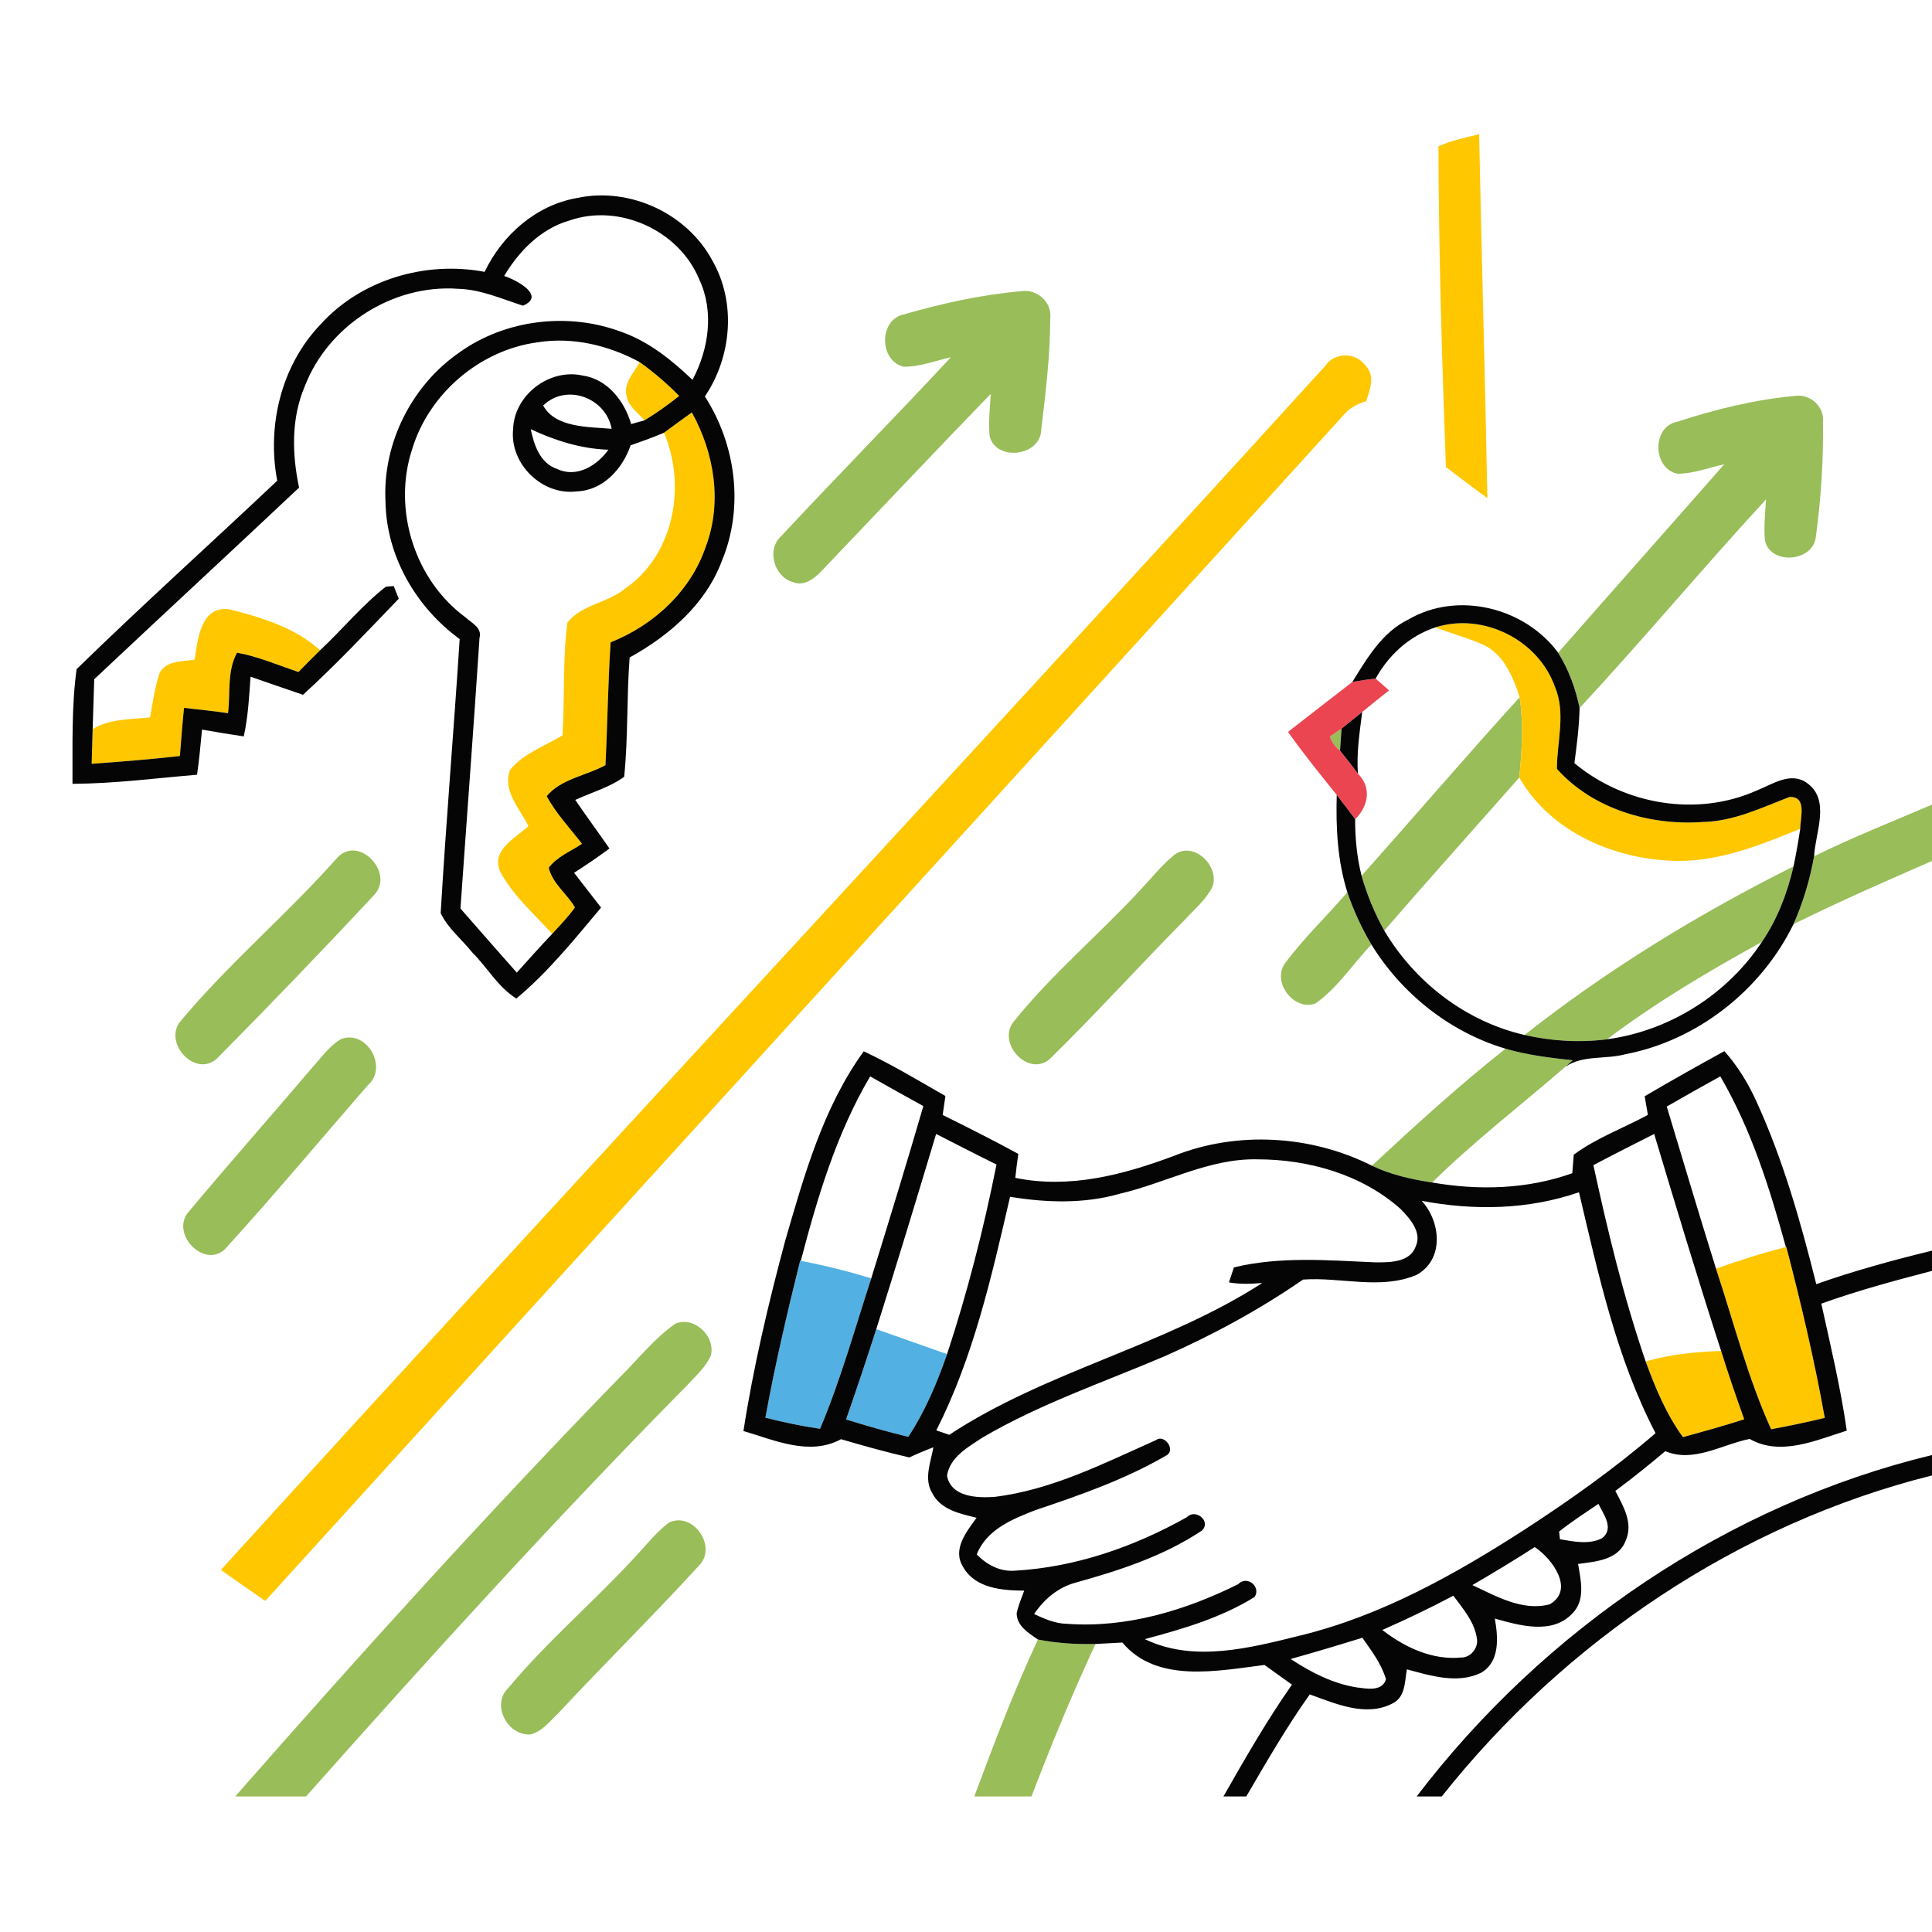 <svg width="588" height="588" viewBox="0 0 588 588" fill="none" xmlns="http://www.w3.org/2000/svg">
    <path d="M315.881 498.981C321.641 500.116 327.521 500.495 333.421 500.335C326.306 515.547 319.927 531.077 313.928 546.746H296.527C302.526 530.639 308.626 514.571 315.881 498.981Z" fill="#99BD59" />
    <path d="M203.583 463.402C210.938 459.878 218.433 470.769 212.752 476.463C198.799 491.734 184.03 506.249 169.937 521.4C167.386 523.81 165.074 526.916 161.546 527.851C154.57 528.469 149.367 518.852 154.669 513.775C166.35 499.738 180.322 487.852 192.72 474.472C196.288 470.769 199.417 466.548 203.583 463.402Z" fill="#99BD59" />
    <path d="M188.875 418.923C194.356 413.507 199.2 407.275 205.578 402.835C211.358 400.466 217.896 406.777 216.321 412.631C214.767 416.075 211.857 418.644 209.365 421.372C169.321 461.929 130.971 504.138 93.14 546.746H71.593C109.724 503.262 148.552 460.396 188.875 418.923Z" fill="#99BD59" />
    <path d="M458.197 319.172C464.854 321.124 471.771 321.94 478.667 322.696L476.435 324.648C462.901 336.375 448.669 347.305 435.873 359.889C429.574 358.913 423.295 357.559 417.535 354.772C430.73 342.527 444.045 330.362 458.197 319.172Z" fill="#99BD59" />
    <path d="M103.883 316.206C111.657 313.359 118.214 324.867 111.956 330.282C97.485 346.907 83.333 363.851 68.503 380.138C62.105 386.23 51.96 375.578 57.222 369.048C69.6 354.215 82.436 339.72 94.954 325.006C97.784 321.96 100.196 318.277 103.883 316.206Z" fill="#99BD59" />
    <path d="M391.425 292.732C397.066 285.226 403.942 278.695 410.062 271.547C411.935 277.082 414.387 282.418 417.377 287.456C411.696 293.409 407.132 300.636 400.355 305.415C393.478 307.824 386.701 298.366 391.425 292.732Z" fill="#99BD59" />
    <path d="M463.998 314.991C489.332 295.022 517.018 278.098 545.86 263.683C543.966 271.786 540.957 279.75 536.233 286.659C519.968 295.619 503.923 305.096 489.113 316.306C480.741 317.381 472.21 316.863 463.998 314.991Z" fill="#99BD59" />
    <path d="M357.223 260.317C363.003 255.619 371.355 263.463 369.003 269.894C367.05 273.817 363.601 276.664 360.691 279.829C346.798 293.886 333.504 308.56 319.412 322.397C312.834 327.793 303.565 317.599 308.329 311.168C320.049 296.474 334.62 284.369 347.337 270.551C350.586 267.127 353.535 263.344 357.223 260.317Z" fill="#99BD59" />
    <path d="M102.69 260.995C109.267 254.026 120.071 265.674 113.971 272.264C98.245 289.168 82.179 305.833 65.954 322.239C59.337 328.072 49.59 317.341 54.912 310.83C69.662 293.15 87.441 278.237 102.69 260.995Z" fill="#99BD59" />
    <path d="M552.121 260.596C563.841 254.822 576 250.024 587.999 244.887V262.03C573.847 268.222 559.675 274.394 545.842 281.283C548.772 274.673 550.845 267.704 552.121 260.596Z" fill="#99BD59" />
    <path d="M404.739 224.141C405.636 223.543 407.39 222.369 408.287 221.771C408.167 223.444 407.948 226.769 407.828 228.441C406.314 227.287 405.297 225.853 404.739 224.141Z" fill="#99BD59" />
    <path d="M414.388 266.53C430.493 248.492 446.24 230.095 462.505 212.195C463.701 220.299 463.202 228.522 462.385 236.645C448.691 252.175 434.859 267.566 421.305 283.235C418.355 277.959 416.062 272.324 414.388 266.53Z" fill="#99BD59" />
    <path d="M510.48 128.353C522.061 124.57 534.06 121.623 546.199 120.508C550.823 119.732 555.328 123.714 554.809 128.472C555.009 140.199 554.172 152.026 552.617 163.654C551.541 171.04 538.904 172.016 537.17 164.57C536.771 160.368 537.229 156.167 537.488 151.986C518.254 172.872 500.036 194.694 480.741 215.5C479.545 209.547 477.413 203.813 474.224 198.656C491.026 179.482 507.969 160.448 524.772 141.294C520.028 142.35 515.443 144.162 510.58 144.181C502.966 142.708 502.627 129.866 510.48 128.353Z" fill="#99BD59" />
    <path d="M275.12 95.68C286.801 92.315 298.82 89.647 310.979 88.612C315.583 87.955 320.167 91.937 319.649 96.695C319.609 108.064 318.274 119.433 316.898 130.702C316.819 138.845 303.205 140.598 301.192 132.753C300.793 128.452 301.291 124.152 301.531 119.871C284.309 137.651 267.307 155.689 250.205 173.609C247.973 175.978 244.744 178.606 241.296 177.153C235.615 175.54 233.203 167.317 237.708 163.216C254.77 144.898 272.35 127.059 289.412 108.721C284.628 109.816 279.924 111.648 275.001 111.608C267.506 109.737 267.427 97.293 275.12 95.68Z" fill="#99BD59" />
    <path d="M257.501 432.003C260.69 422.884 263.74 413.726 266.69 404.527C273.866 407.036 281.041 409.584 288.237 412.133C285.187 420.913 281.559 429.514 276.437 437.299C270.059 435.746 263.74 433.954 257.501 432.003Z" fill="#52B0E2" />
    <path d="M243.526 383.681L243.725 383.721C250.941 385.135 258.116 386.907 265.152 389.077C260.169 404.408 255.844 419.977 249.585 434.85C243.964 434.014 238.403 432.879 232.942 431.466C235.872 415.418 239.579 399.51 243.526 383.681Z" fill="#52B0E2" />
    <path d="M500.855 414.343C508.31 412.213 516.044 411.416 523.817 411.157C526.01 418.146 528.381 425.075 530.853 431.964C524.674 433.935 518.435 435.687 512.197 437.379C507.114 430.391 503.785 422.387 500.855 414.343Z" fill="#FFC700" />
    <path d="M522.26 386.111C529.256 383.642 536.312 381.372 543.528 379.541L543.667 379.501C548.152 396.703 552.238 414.025 555.368 431.526C549.946 432.84 544.485 433.995 539.043 434.99C531.907 419.281 527.682 402.457 522.26 386.111Z" fill="#FFC700" />
    <path d="M436.891 190.931C451.362 186.332 468.185 194.714 473.228 209.009C476.656 217.033 473.846 225.674 473.846 233.997C484.749 246.241 502.269 251.358 518.335 250.164C527.663 249.965 536.114 245.823 544.645 242.558C550.047 242.319 547.894 248.889 547.894 252.254C535.855 257.152 523.377 262.249 510.142 262.01C491.506 261.632 471.952 253.329 462.385 236.645C463.202 228.521 463.7 220.298 462.504 212.195C460.551 206.262 457.96 199.751 452.199 196.605C447.276 194.216 441.914 192.962 436.891 190.931Z" fill="#FFC700" />
    <path d="M59.215 200.766C60.212 194.674 60.969 184.5 69.62 185.396C79.427 187.865 89.772 190.951 97.425 197.899C95.193 200.09 93 202.319 90.828 204.529C84.629 202.439 78.57 199.831 72.151 198.636C69.062 204.211 70.158 210.961 69.401 217.053C64.916 216.376 60.451 215.958 56.006 215.44C55.508 220.318 55.129 225.216 54.751 230.094C45.821 231.09 36.851 231.826 27.902 232.464C27.982 228.939 28.081 225.415 28.201 221.891C33.463 218.686 39.742 218.984 45.661 218.347C46.499 213.788 47.097 209.149 48.611 204.729C50.744 200.946 55.488 201.384 59.215 200.766Z" fill="#FFC700" />
    <path d="M202.088 131.698C204.878 129.627 207.689 127.577 210.559 125.526C217.396 137.83 219.868 152.902 214.825 166.302C210.26 179.881 198.978 190.274 185.843 195.49C185.026 207.934 184.906 220.418 184.268 232.882C178.428 236.087 170.734 237.043 166.389 242.299C169.24 247.635 173.465 252.035 177.133 256.814C173.684 259.104 169.559 260.736 167.007 264.081C168.104 268.899 172.568 271.985 174.98 276.167C172.927 279.073 170.435 281.602 168.063 284.21C162.582 278.177 156.224 272.682 152.317 265.435C149.188 258.845 156.862 255.082 160.828 251.418C158.197 246.122 152.796 240.547 155.267 234.256C159.353 229.278 165.811 227.088 171.193 223.803C171.95 212.374 171.153 200.826 172.708 189.477C176.894 184.002 185.046 183.504 190.308 179.084C205.217 168.791 208.925 147.805 202.088 131.698Z" fill="#FFC700" />
    <path d="M190.749 120.707C189.593 116.666 192.922 113.48 194.696 110.215C198.981 113.281 203.007 116.725 206.714 120.508C203.326 123.216 199.798 125.725 196.111 127.955C194.257 125.605 191.307 123.813 190.749 120.707Z" fill="#FFC700" />
    <path d="M403.326 111.37C406.156 107.069 412.754 107.149 415.664 111.37C418.634 114.456 416.92 118.677 415.764 122.141C412.933 122.938 410.462 124.331 408.668 126.601C299.419 246.879 189.952 366.937 80.723 487.235C76.178 484.129 71.694 480.983 67.229 477.797C178.75 355.19 291.805 233.957 403.326 111.37Z" fill="#FFC700" />
    <path d="M440.379 43.476C443.548 42.361 446.837 41.664 450.166 40.848C450.923 77.781 451.98 114.695 452.677 151.608C448.412 148.502 444.226 145.317 440.06 142.151C438.864 109.618 437.868 77.064 437.788 44.531C438.426 44.252 439.721 43.735 440.379 43.476Z" fill="#FFC700" />
    <path d="M392.005 222.748C398.503 217.651 405.061 212.634 411.578 207.556C413.891 207.138 416.283 206.78 418.674 206.541L422.76 210.125C419.99 212.295 417.279 214.485 414.588 216.695C412.456 218.388 410.382 220.1 408.29 221.772C407.393 222.37 405.639 223.544 404.742 224.142C405.3 225.854 406.316 227.287 407.831 228.442C409.665 230.732 411.539 233.041 413.273 235.451C417.538 239.692 416.462 245.406 412.436 249.308C410.562 246.839 408.728 244.351 406.835 241.941C401.752 235.63 396.669 229.338 392.005 222.748Z" fill="#EB4552" />
    <path d="M431.151 546.746C469.819 496.015 525.769 457.907 587.997 442.835V449.047C529.217 463.761 476.297 499.4 438.804 546.746H431.151Z" fill="#050505" />
    <path d="M238.982 377.589C244.782 357.639 250.523 337.012 262.881 319.969C271.432 323.991 279.544 328.869 287.736 333.568C287.517 335.021 287.098 337.908 286.899 339.342C294.633 343.165 302.327 347.047 309.921 351.188C309.562 353.617 309.263 356.046 309.004 358.475C325.468 361.88 341.912 357.56 357.28 351.786C376.594 344.12 399.018 345.474 417.535 354.772C423.295 357.56 429.574 358.914 435.873 359.889C450.064 362.358 464.874 361.96 478.527 357.062C478.627 355.648 478.846 352.821 478.966 351.427C485.843 346.35 494.015 343.364 501.529 339.322C501.29 337.908 500.792 335.081 500.553 333.647C508.545 328.929 516.658 324.389 524.81 319.909C528.876 324.489 532.105 329.745 534.617 335.34C542.729 353.08 548.051 371.935 552.775 390.83C564.316 386.748 576.116 383.542 587.995 380.636V386.788C576.654 389.754 565.332 392.801 554.31 396.763C557.14 409.585 560.19 422.387 562.063 435.409C552.675 438.335 541.912 443.293 532.504 437.937C524.093 439.61 515.382 445.304 506.831 441.66C501.868 445.842 496.825 449.903 491.623 453.746C494.015 458.325 497.144 463.562 494.792 468.838C492.6 474.811 485.603 475.269 480.281 475.986C481.138 480.963 482.574 486.976 478.567 491.038C472.388 497.608 462.462 494.721 454.948 492.611C455.964 498.305 456.582 505.851 450.662 509.156C443.526 512.561 435.354 509.992 428.179 508.061C427.521 511.705 427.78 516.423 423.893 518.394C415.761 522.695 406.512 518.514 398.619 515.687C391.563 525.642 385.444 536.214 379.305 546.746H372.349C378.926 535.199 385.564 523.631 393.198 512.72C390.387 510.729 387.597 508.718 384.846 506.727C370.614 508.499 352.057 512.421 341.593 499.898C338.822 500.037 336.112 500.216 333.421 500.336C327.521 500.495 321.641 500.117 315.88 498.982C313.07 496.991 309.462 494.92 309.422 491.018C309.921 488.629 310.878 486.379 311.715 484.109C305.017 484.069 296.746 483.412 293.118 476.882C289.749 471.526 294.174 466.15 297.224 461.929C292.201 460.714 286.281 459.48 283.73 454.443C281.079 450.043 283.291 445.045 284.069 440.486C281.577 441.421 279.125 442.457 276.753 443.572C269.757 441.979 262.841 440.028 255.964 438.017C246.397 443.213 235.753 438.315 226.265 435.528C229.295 415.976 233.859 396.683 238.982 377.589ZM243.726 383.722L243.527 383.682C239.58 399.51 235.873 415.419 232.943 431.466C238.404 432.88 243.965 434.015 249.586 434.851C255.845 419.978 260.17 404.408 265.153 389.077C270.555 371.636 275.916 354.175 281.019 336.634C275.578 333.667 270.216 330.621 264.834 327.595C254.609 344.897 248.789 364.389 243.726 383.722ZM507.27 336.773C512.233 353.219 517.136 369.705 522.259 386.111C527.68 402.457 531.906 419.281 539.042 434.99C544.483 433.995 549.945 432.84 555.366 431.526C552.237 414.025 548.151 396.703 543.666 379.501L543.526 379.54C538.623 361.641 532.982 343.702 523.574 327.595C518.093 330.601 512.671 333.667 507.27 336.773ZM284.906 345.116C278.946 364.966 272.927 384.777 266.688 404.528C263.738 413.726 260.688 422.885 257.499 432.004C263.738 433.955 270.056 435.747 276.435 437.3C281.557 429.515 285.185 420.914 288.234 412.134C294.473 393.239 299.397 373.906 303.283 354.414C297.104 351.387 291.005 348.222 284.906 345.116ZM484.946 354.613C489.311 374.742 494.154 394.832 500.852 414.344C503.782 422.387 507.11 430.391 512.193 437.38C518.432 435.687 524.67 433.935 530.849 431.964C528.378 425.075 526.006 418.146 523.814 411.158C516.718 389.237 510.06 367.176 503.443 345.116C497.284 348.281 491.065 351.348 484.946 354.613ZM340.856 363.294C329.993 366.44 318.472 366.041 307.409 364.249C301.808 388.44 296.267 413.049 284.966 435.329C285.942 435.667 287.915 436.344 288.892 436.683C318.591 417.151 354.31 409.744 384.188 390.471C380.78 390.77 377.352 390.889 374.023 390.292C374.402 389.137 375.159 386.867 375.538 385.733C389.59 382.308 404.3 383.582 418.631 384.199C422.996 384.199 429.155 384.279 430.909 379.262C432.803 374.941 429.036 370.78 426.225 367.913C414.425 357.42 398.22 352.841 382.653 352.841C367.943 352.522 354.848 360.048 340.856 363.294ZM432.683 365.464C438.543 371.855 439.62 383.443 431.049 388.042C420.126 392.641 408.007 388.6 396.586 389.436C383.331 398.575 369.12 406.3 354.41 412.791C335.813 420.715 316.518 427.265 299.018 437.519C294.633 440.426 289.151 443.412 288.215 449.107C289.41 455.677 297.463 455.956 302.785 455.558C320.186 453.427 336.032 445.324 351.858 438.276C354.31 436.384 357.937 441.202 355.047 442.915C342.57 450.202 328.797 455.02 315.143 459.599C308.087 462.327 300.234 465.533 297.264 473.099C300.313 476.205 304.34 478.395 308.844 478.036C327.302 477.001 345.181 470.769 361.226 461.75C363.897 459.002 368.721 463.024 365.791 465.831C354.19 473.576 340.736 477.957 327.401 481.66C322.059 483.074 317.754 486.717 314.724 491.237C317.874 492.69 321.183 494.164 324.75 494.203C342.849 495.537 360.748 490.142 376.813 482.158C379.584 479.271 383.949 483.034 381.796 486.06C371.591 492.392 359.931 495.796 348.41 498.862C363.339 506.09 380.56 501.53 395.809 497.747C420.624 491.695 443.068 479.032 464.356 465.314C478.069 456.374 491.464 446.877 503.861 436.185C491.942 413.268 486.44 387.783 480.56 362.856C465.193 368.192 448.549 368.49 432.683 365.464ZM474.521 466.13C474.581 466.707 474.7 467.862 474.76 468.46C478.906 469.156 483.57 470.192 487.577 468.161C491.404 465.194 487.995 460.874 486.48 457.688C482.454 460.475 478.308 463.064 474.521 466.13ZM448.111 482.417C455.346 485.801 463.518 490.5 471.691 488.25C479.385 483.77 472.328 474.293 467.086 470.849C460.847 474.871 454.509 478.693 448.111 482.417ZM420.704 496.075C427.521 501.371 435.972 505.353 444.822 504.457C447.573 504.457 449.865 501.63 449.526 498.922C448.888 493.726 445.281 489.684 442.331 485.642C435.255 489.405 428.039 492.85 420.704 496.075ZM392.819 504.915C398.918 508.937 405.576 512.381 412.891 513.556C415.821 513.915 420.684 514.95 421.82 511.067C420.425 506.349 417.395 502.406 414.625 498.444C407.369 500.714 400.094 502.864 392.819 504.915Z" fill="#050505" />
    <path d="M408.29 221.772C410.383 220.099 412.456 218.387 414.589 216.695C413.792 222.907 412.835 229.158 413.273 235.45C411.539 233.041 409.666 230.731 407.832 228.442C407.951 226.769 408.171 223.444 408.29 221.772Z" fill="#050505" />
    <path d="M428.598 188.561C443.587 179.781 464.058 184.858 474.223 198.656C477.412 203.812 479.545 209.547 480.741 215.5C480.621 221.114 479.904 226.689 479.166 232.264C494.355 244.927 516.499 248.73 534.697 240.567C539.441 238.715 545.002 234.713 549.966 238.317C557.221 243.474 552.457 253.469 552.118 260.596C550.843 267.704 548.77 274.673 545.839 281.283C535.993 301.392 516.619 316.683 494.534 320.885C488.554 322.477 481.738 321.044 476.436 324.648L478.668 322.696C471.771 321.94 464.855 321.123 458.198 319.172C441.235 314.095 426.625 302.468 417.376 287.455C414.387 282.418 411.935 277.082 410.061 271.547C407.051 261.99 406.553 251.896 406.832 241.941C408.726 244.35 410.56 246.838 412.433 249.307C412.413 255.101 412.971 260.895 414.387 266.53C416.061 272.324 418.353 277.958 421.303 283.234C430.611 298.924 446.119 310.89 463.998 314.991C472.21 316.863 480.741 317.38 489.112 316.305C508.128 313.737 525.688 302.667 536.232 286.659C540.956 279.75 543.966 271.786 545.859 263.682C546.657 259.88 547.315 256.077 547.893 252.254C547.893 248.889 550.045 242.319 544.644 242.558C536.113 245.823 527.661 249.964 518.333 250.163C502.268 251.358 484.747 246.241 473.844 233.996C473.844 225.674 476.655 217.033 473.227 209.009C468.184 194.713 451.361 186.331 436.89 190.931C428.997 193.519 422.619 199.333 418.672 206.54C416.28 206.779 413.888 207.137 411.576 207.556C416.081 200.328 420.605 192.464 428.598 188.561Z" fill="#050505" />
    <path d="M147.494 82.739C152.856 71.529 163.141 62.43 175.619 60.26C191.624 56.816 209.165 64.939 216.859 79.394C224.134 92.176 222.659 108.622 214.527 120.668C223.974 135.302 226.466 154.396 219.729 170.622C214.806 183.903 203.663 193.439 191.624 200.109C190.708 212.195 191.186 224.36 189.97 236.406C185.505 239.671 180.044 241.144 175.081 243.454C178.469 248.451 182.057 253.27 185.485 258.227C181.997 260.855 178.37 263.285 174.722 265.634C177.453 269.158 180.183 272.682 182.934 276.226C174.861 285.843 166.749 295.937 157.142 303.901C151.58 300.437 148.272 294.404 143.707 289.845C140.518 285.863 136.293 282.518 134.12 277.899C135.754 250.084 138.126 222.289 139.9 194.495C126.565 184.798 117.516 169.129 117.317 152.504C116.44 134.844 125.35 117.183 139.92 107.188C153.932 97.213 172.948 94.964 189.033 100.976C197.405 103.903 204.401 109.538 210.759 115.61C215.722 106.292 217.417 94.784 212.792 84.989C206.693 70.156 188.475 61.793 173.267 67.129C164.557 69.638 157.959 76.427 153.434 83.993C156.982 85.108 166.33 90.006 159.155 93.032C152.677 90.962 146.318 88.075 139.402 87.895C119.589 86.462 99.896 99.025 92.781 117.522C88.595 127.278 88.854 138.189 91.026 148.403C70.297 167.915 49.408 187.228 28.678 206.72C28.519 211.777 28.36 216.834 28.2 221.891C28.081 225.415 27.981 228.939 27.901 232.464C36.851 231.826 45.82 231.09 54.75 230.094C55.128 225.216 55.507 220.318 56.005 215.44C60.45 215.958 64.915 216.376 69.4 217.053C70.157 210.961 69.061 204.211 72.151 198.636C78.569 199.831 84.628 202.439 90.827 204.529C93 202.319 95.192 200.09 97.425 197.899C104.202 191.568 110.142 184.281 117.437 178.547L119.828 178.367C120.227 179.323 120.985 181.254 121.363 182.21C111.836 192.125 102.388 202.18 92.222 211.458C86.881 209.646 81.559 207.795 76.257 205.963C75.818 212.036 75.519 218.168 74.184 224.121C69.918 223.504 65.713 222.787 61.487 222.05C61.028 226.63 60.65 231.229 59.972 235.789C47.355 236.844 34.738 238.496 22.061 238.556C22.121 226.948 21.742 215.022 23.317 203.653C43.289 184.181 64.078 165.466 84.369 146.312C81.2 129.508 85.585 111.23 97.544 98.746C109.902 85.068 129.516 79.334 147.494 82.739ZM125.43 136.735C119.43 154.953 126.147 176.516 141.674 187.885C143.468 189.597 146.817 191.01 145.94 194.156C144.146 221.612 142.053 249.049 140.14 276.505C145.84 282.996 151.521 289.546 157.281 296.017C160.829 292.055 164.397 288.093 168.064 284.21C170.436 281.602 172.928 279.073 174.981 276.166C172.569 271.985 168.104 268.899 167.008 264.081C169.559 260.736 173.685 259.103 177.134 256.814C173.466 252.035 169.24 247.635 166.39 242.299C170.735 237.043 178.429 236.087 184.269 232.882C184.907 220.418 185.027 207.934 185.844 195.49C198.979 190.274 210.261 179.881 214.826 166.302C219.868 152.902 217.397 137.83 210.56 125.526C207.69 127.577 204.879 129.627 202.089 131.698C198.74 133.131 195.312 134.346 191.923 135.541C189.452 142.728 183.532 149.299 175.479 149.557C164.955 150.871 155.069 141.115 156.165 130.623C156.444 120.25 167.227 112.007 177.333 114.296C184.947 115.411 190.03 122.081 192.103 129.07C193.398 128.691 194.734 128.313 196.109 127.955C199.797 125.725 203.325 123.216 206.713 120.508C203.006 116.725 198.979 113.281 194.694 110.215C185.246 105.098 174.323 102.47 163.62 104.182C146.019 106.531 130.552 119.792 125.43 136.735ZM165.314 123.415C168.981 130.244 179.227 129.906 186.143 130.503C184.429 121.046 172.39 116.546 165.314 123.415ZM161.527 130.623C162.543 135.461 164.357 141.016 169.599 142.748C175.559 145.536 181.718 141.693 185.166 136.875C176.855 136.596 168.981 134.107 161.527 130.623Z" fill="#050505" />
</svg>